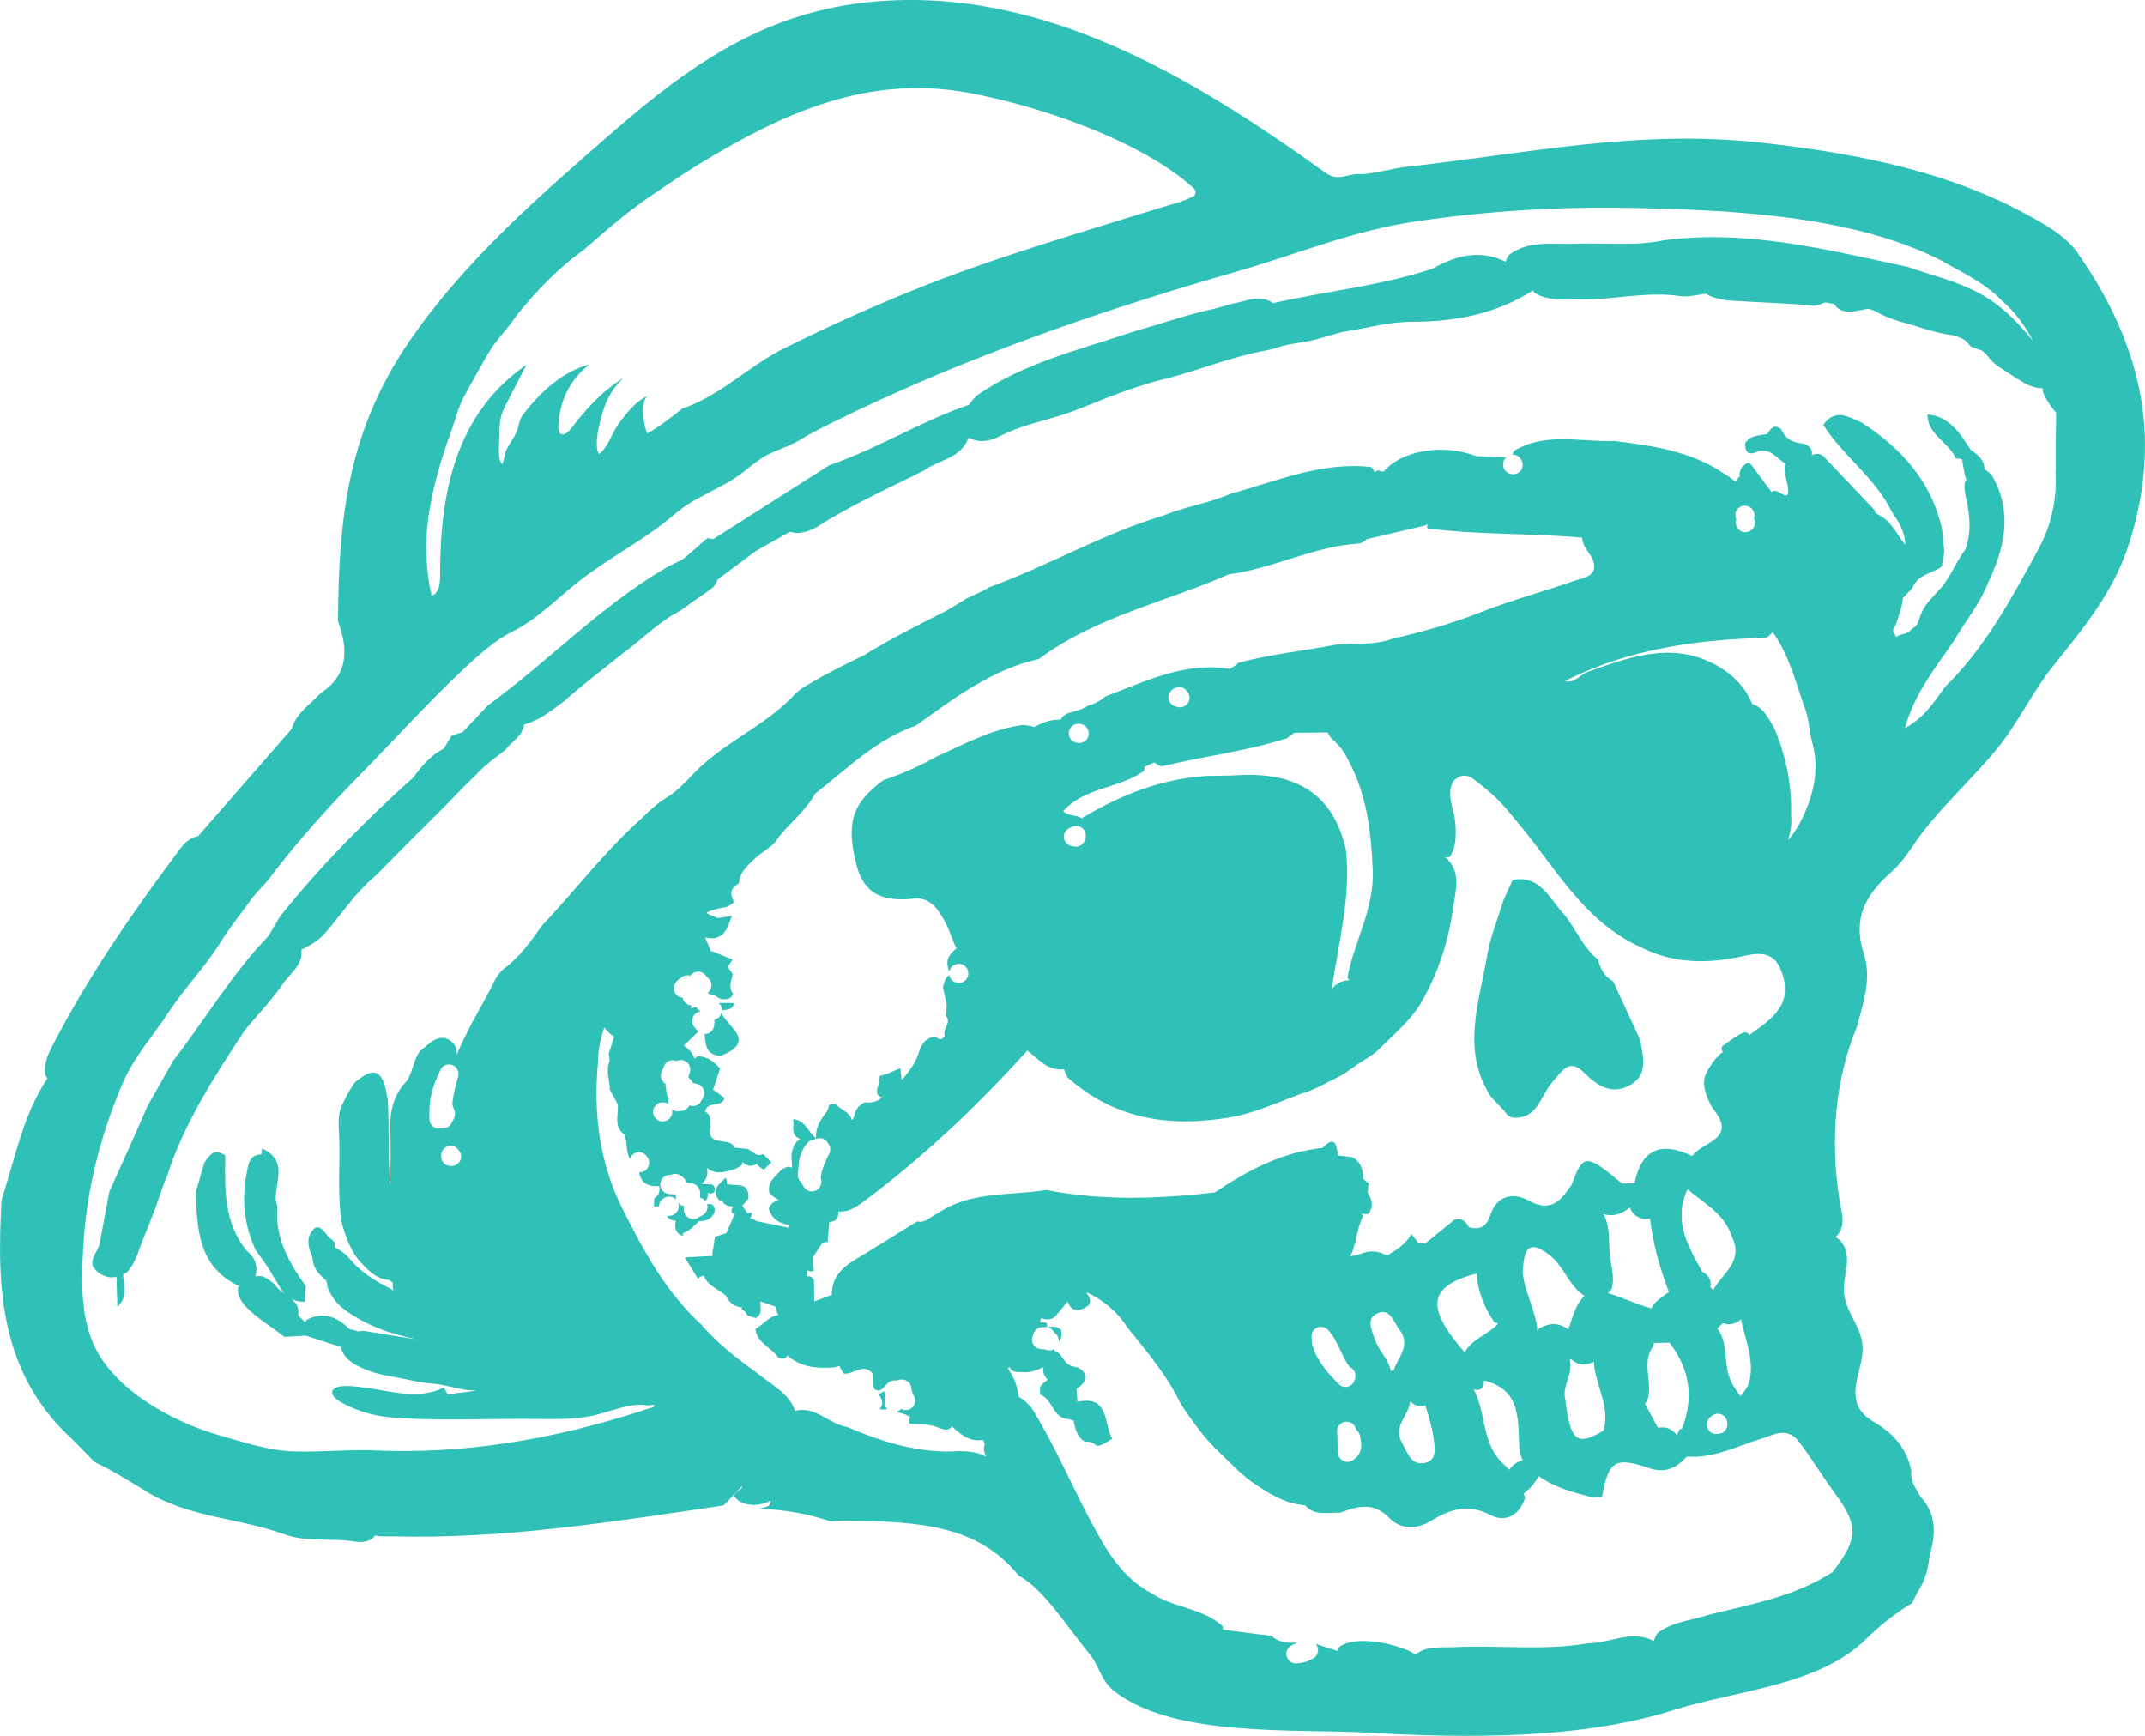 <svg viewBox="0 0 571.24 462.22" xmlns="http://www.w3.org/2000/svg" id="Layer_2"><defs><style>.cls-1{fill:#2fc0b7;}</style></defs><g id="Layer_1-2"><path d="m187.01,323.63l-.18.09c-.28.13-.54.26-.69.37-.45.33-.98.5-1.51.5s-1.09-.18-1.55-.53c-.89-.69-1.21-1.87-.81-2.92-.29-.03-.58-.09-.86-.22-.34-.16-.61-.41-.84-.68.19.47.25.99.13,1.49-.04.18-.1.35-.17.51-.13.29-.31.54-.53.76-.47.46-1.18.75-1.84.75-.03,0-.06,0-.09,0-.12,0-.25,0-.37-.03,0,0,0,0,0,0,.18.71.83,1.21,2.28,1.34-.38,1.89-.14,3.47,2.07,4.03l-.25-.7c.83-.29,1.59-.72,2.26-1.28.72-.67,1.43-1.34,2.15-2.01,1.78.12,3.17-.46,4-2.13.29-.85.12-1.6-.5-2.24-.47-.14-.95-.16-1.43-.14.02.06.06.11.07.17.27,1.15-.28,2.34-1.34,2.85Z" class="cls-1"></path><path d="m192.23,269.02c1.31-.24,2.9.01,3.27-1.94-1.38-.01-2.75-.02-4.13-.03.45.39.78.92.87,1.52.02.15,0,.29,0,.44Z" class="cls-1"></path><path d="m235.54,373.03l.21-1.19c-.08-.3-.1-.61-.07-.93.01-.13,0-.27,0-.41-.07-.02-.15-.03-.23-.01-.57.24-1.07.56-1.53.94.48.37.85.89.97,1.51.16.84-.09,1.68-.65,2.26.55.11,1.17.11,1.78.11.08-.04.15-.09.23-.13-.55-.58-.84-1.35-.7-2.15Z" class="cls-1"></path><path d="m190.73,271.3c-.12.05-.28.09-.43.13-.01,0-.02,0-.03,0,.04.29.04.6-.02.9-.01.07-.01.16-.02.24-.01.18-.03.37-.05.55-.13,1-.83,1.82-1.79,2.11-.24.07-.48.1-.72.1-.02,0-.04,0-.07,0,.34,2.69.28,5.64,4.35,5.82,9.62-3.88,2.01-7.6.16-11.37-.22.68-.68,1.26-1.38,1.54Z" class="cls-1"></path><path d="m553.36,67.42c-2.56-3.67-6.43-6.2-10.29-8.45-22.66-13.18-47.96-18.05-73.71-20.94-33.1-3.72-62.41,2.83-94.86,6.39-3.16.35-10.15,2.16-12.41,1.95-2.96-.26-5.68,2.08-8.97-.28C317.85,20.76,277.68-3.69,232.41.46c-28.52,2.62-48.4,16.6-69.21,34.69-19.36,16.84-39.15,33.99-53.84,55.23-16.54,23.91-19.18,46.8-19.34,75.02,2.7,7.43,2.87,14.24-4.64,19.19-2.8,3-6.49,5.28-7.73,9.53-8.3,9.51-16.59,19.02-24.89,28.53-2.01.38-3.48,1.62-4.64,3.17-12.65,16.87-24.67,34.16-34.32,52.97-1.17,2.28-2.17,4.64-1.75,7.33.1.4.39.69.57,1.05-6.55,9.78-8.58,21.31-12.18,32.22-1.42,23.53-.36,46.33,18.77,63.82,1.99,2.02,3.98,4.04,5.97,6.07,4.88,2.32,9.5,5.25,14.06,8.01,11.3,6.85,24.4,6.87,36.28,11.18,6.11,2.3,12.62.97,18.89,1.99,2.02.33,4.29.14,5.45-1.62.42.03.82.22,1.24.24,1.04.02,2.09.03,3.13,0,29.81.83,59.11-3.9,88.47-8.22,1.64-1.72,3.3-3.42,4.94-5.14.25.82-2.01,1.53-2.11,2.6,1.28,1.98,3.28,2.35,5.42,2.42,1.51-.07,2.94-.43,4.26-1.18.11,1.98-1.85,1.72-3.13,2.19,7.07.17,13.38,1.43,19.18,3.35,1.03-.04,2.01-.15,3.06-.15,21.55,0,36.05,1.55,46.67,14.2.12.16.28.3.41.46,6.63,3.51,13.87,15.02,18.48,20.44,2.93,3.45,3.25,7.48,6.92,10.32,15.99,12.39,48.26,9.89,67.33,10.98,25.88,1.48,56.73,1.89,81.72-6.05,16.35-5.19,38.53-6.36,51.2-18.94,3.76-3.74,7.87-6.88,12.24-9.56.54-1.18,1.05-2.37,1.8-3.54,1.74-2.71,2.45-5.93,2.81-9.16,1.65-5.52,1.89-10.82-2.35-15.45-1.27-2.17-2.84-4.22-2.53-6.96-1.14-5.75-4.6-9.9-9.47-12.74-2.69-1.57-4.71-3.29-5.27-6.41-.91-5,2.55-10.13,1.6-15.37-.91-5.04-4.96-8.62-4.85-14.16.05-2.45.8-4.85.86-7.3.06-2.45-.82-5.19-3.03-6.26,2.96-3.08,1.61-6.15,1.03-9.77-2.57-16.2-1.11-32.5,4.57-46.1,1.75-6.45,4.06-13.06,1.89-19.66-3.03-9.27.42-15.55,7.18-21.59,3.95-3.52,5.53-6.87,8.44-10.66,5.69-7.4,13.33-14.44,19.55-21.9,5.79-6.94,9.56-15.28,15.19-22.34,8.34-10.46,16.19-19.77,20.31-32.72,3.65-11.47,5.15-23.56,3.61-35.53-1.78-13.89-7.45-27.68-17.28-41.74ZM114.14,137.38c1.12-7.67,3.31-15.13,5.97-22.39,1.1-3,1.87-6.37,3.34-9.16,1.99-3.79,4.18-7.49,6.27-11.23,2.24-4.02,5.29-6.75,7.81-10.54,5.24-6.53,10.98-12.56,17.83-17.44,6.24-5.45,12.49-10.88,19.43-15.45,3.69-2.52,7.38-5.04,11.2-7.37,22.41-13.64,44.95-24.06,71.95-19.09,18.4,3.39,44.86,12.28,59.21,24.74.8.69,1.67,1.37.99,2.62-2.88,1.68-6.19,2.32-9.37,3.32-21.87,6.84-44.74,13.38-66.42,22.22-11.35,4.63-22.54,9.67-33.51,15.14-9.33,4.65-17.27,12.78-27.12,16.04-2.76,2.2-6.32,4.97-9.34,6.6-.92-1.68-2.13-8.98.34-10.1-3.45,1.56-5.68,4.52-7.9,7.45-1.89,2.48-2.74,6.3-5.31,8.17-1.49-2.44.26-8.7,1.04-11.31,1.03-3.42,2.85-6.67,5.58-8.96-4.95,2.87-8.92,7.1-12.51,11.49-.74.9-2.66,4.07-4.19,3.47-1.41-.55-.42-5.15-.18-6.3,1-4.84,3.78-9.34,7.78-12.27-6.98,1.81-12.65,6.94-17.13,12.58-.5.63-1,1.28-1.31,2.02-.35.82-.47,1.72-.73,2.57-.6,1.92-1.92,3.52-2.87,5.3-.69,1.3-.66,2.96-1.27,4.1-1.37-1.41-.69-6.31-.69-8.33,0-1.33.02-2.68.32-3.98.36-1.59,1.12-3.05,1.86-4.5,1.66-3.21,3.31-6.42,4.97-9.63-18.87,12.96-23.05,34.34-22.97,55.98,0,2.13-.27,4.78-2.26,5.52-1.57-6.97-1.84-14.24-.81-21.31Zm141.53,249c-10.62.77-20.42-2.32-30.01-6.39-4.85-.74-8.44-5.72-13.91-4.33-1.62-4.54-5.77-6.61-9.21-9.36-5.63-4.16-11.28-8.28-15.83-13.67-9.46-8.64-15.36-19.7-21.02-30.94-6.06-12.2-7.67-25.16-6.46-38.6.02-3.27.63-6.44,1.71-9.52.7.98,1.55,1.82,2.62,2.45-.48,1.52-.95,3.03-1.43,4.55.08.64.16,1.27.24,1.91-1.16,2.58.05,5.14.05,7.71.71,1.3,1.41,2.6,2.12,3.89.22,2.77-1.23,5.92,1.81,8.05-.04.56.1,1.07.42,1.53.06,1.78.3,3.48.97,5,.22-.78.79-1.43,1.58-1.71.28-.1.57-.15.85-.15.77,0,1.51.35,2,.98.07.1.14.2.21.3.46.61.63,1.41.43,2.16-.2.79-.78,1.44-1.54,1.73-.31.12-.64.18-.97.18-.02,0-.03,0-.05,0,.42,3.04,2.52,3.84,5.34,3.69.07.53.05,1.05-.05,1.57-.21.74-.65,1.29-1.31,1.68-.02.72-.04,1.43-.06,2.15l1.33-.03s0-.07,0-.11c.02-.52.2-1.03.54-1.46.3-.37.73-.66,1.2-.82l.07-.03c.3-.12.61-.17.92-.17.68,0,1.35.28,1.84.79.03.04.06.08.09.12-.16-.41-.24-.86-.16-1.32,0-.06.01-.11.02-.17l-.99-.07c-.09,0-.19.01-.28.01-.3,0-.59-.04-.87-.11-.37-.07-.71-.23-1.02-.45-.84-.62-1.22-1.69-.94-2.72.3-1.09,1.3-1.85,2.43-1.86,0,0,.26.01.26.01l.17-.08c.32-.14.66-.21,1-.21.55,0,1.1.18,1.56.53.26.13.5.31.71.53l.16.18c.3.32.48.71.57,1.12.24.03.48.08.71.18.14-.02.27-.03.41-.03.4,0,.8.1,1.17.29.69.36,1.17,1.01,1.32,1.77.11.55.11,1.13.03,1.77.58.13,1.08.45,1.43.91.53-.6.76-1.3.67-2.11-.04-.08-.14-.11-.19-.18.59.29,1.18.46,1.76-.02.14,0,.23-.26.28-.78.05-.5-.18-.94-.68-1.33-.92-.04-1.85-.09-2.78-.13,1.31-1.24,1.8-2.67,1.31-4.34.02.03.05.07.08.11,2.29,1.84,4.71,1.04,7.13.36.75-.29,1.45-.66,2.09-1.16.18-.25.14-.56.25-.83.99,1.09,2.17,1.31,3.55.66.15-.16-.06-.34.04-.5.3,1.02,1.35,1.28,2.02,1.93.68-.66,1.36-1.32,2.03-1.99-.71-.74-1.42-1.47-2.14-2.21-.56.29-1.14.35-1.75.19-.75-.5-1.51-1-2.26-1.5-1.21-.14-2.41-.28-3.62-.42-1.13-3.02-7.66.15-6.42-5.59.05-1.51.22-3.07-1.42-3.98.45-3.01,4.56-.86,5.16-3.67-1.02-.72-2.04-1.44-3.06-2.15.64-1.95,1.28-3.89,1.92-5.83l-.16.04c-1.58-1.65-3.25-3.13-5.73-3.11-.43.03-.63.46-1.02.57-.44-1.51-1.53-2.54-2.81-3.43,1.27-1.22,2.54-2.44,3.81-3.66.03-.03.05-.06.08-.09-.09-.08-.18-.16-.26-.25l-.8-.93c-.63-.74-.78-1.76-.39-2.65.37-.86,1.2-1.43,2.13-1.51-.32-.14-.61-.34-.85-.61-.16-.17-.28-.37-.38-.58-.46.04-.92.16-1.39.41,0-.28.04-.55.1-.82-.41-.04-.81-.15-1.18-.37-.62-.37-1.03-.98-1.17-1.67-.68-.05-1.32-.36-1.76-.89l-.02-.02c-.43-.52-.64-1.18-.58-1.85.05-.57.3-1.11.69-1.52.02-.02.14-.14.17-.17.33-.35.66-.59.9-.77.07-.05.14-.1.21-.16.48-.41,1.06-.61,1.65-.61.26,0,.52.05.77.13.08-.12.15-.25.25-.35.48-.48,1.12-.75,1.8-.75.06,0,.12,0,.18,0,.74.05,1.41.42,1.85,1.02.14.19.38.41.64.66l.12.11c.7.66.97,1.67.68,2.6-.17.54-.53.98-.98,1.3.27.07.53.17.77.33.15.1.28.21.41.34.24-.02.49-.03.74-.03.6.35,1.15.8,1.84.99,1.35.16,2.58.07,3.14-1.47-1.46-1.72-.35-3.52-.16-5.29-.45-.6-.9-1.19-1.35-1.79.45-.66.9-1.31,1.35-1.97-1.8-.74-3.6-1.48-5.4-2.22h0s-.33.11-.33.11c-.54-1.3-1.08-2.59-1.62-3.89h0s.07.09.07.09c4.84,1.16,5.9-2.35,7.07-5.72-1.26.19-2.51.39-3.77.58h0c-1-.49-2.89-1.06-2.85-1.46,0-.1.09-.09.1-.17,1.5-.57,3.07-1.06,4.86-1.27.87-.32,1.63-.77,2.26-1.4-.31-.5-.54-1.09-.67-1.77-.2-.99.21-2,1.04-2.58l.94-.65c.1-1.38.53-2.65,1.52-3.77,1.25-1.5,2.65-2.83,4.18-4.04,1.32-.97,2.74-1.84,3.87-3.06,3.13-4.66,7.97-7.92,10.67-12.94,8.56-6.62,16.26-14.51,26.84-18.13,10.2-7.25,20.16-14.96,32.77-17.74,15.17-11.33,33.7-15.13,50.61-22.56,11.83-1.55,22.63-7.48,34.66-8.2.79-.17,1.47-.54,2.02-1.14,5.23-1.23,10.46-2.46,15.69-3.69.14-.13.32-.22.46-.35.08.42-.16.64.04,1.14,13.67,1.79,27.49,1.24,41.2,2.47.13,2.16,1.62,3.67,2.66,5.4,2.12,4.89-2.04,5.16-4.75,6.11-8.34,2.91-16.9,5.18-25.12,8.43-7.6,2.98-15.44,5.19-23.39,7-4.88,1.82-10.02,1.08-15.03,1.57-8.65,1.69-17.46,2.51-25.99,4.85-.62.75-1.44,1.1-2.19,1.59-11.99-1.98-22.47,3.34-33.22,7.36-1.07,1.01-2.32,1.59-3.57,2.18-.14,0-.29-.02-.43-.02-.73.39-1.46.78-2.19,1.17-1.27.41-2.54.81-3.85,1.15-.77.39-1.37.96-1.85,1.67-2.55-.08-4.78.76-6.88,1.93-1.08-.16-2.13-.54-3.25-.48-8.2,1.05-15.33,5.04-22.72,8.3-4.55,2.59-9.32,4.68-14.28,6.35-8.45,6.2-9.97,11.45-7.24,22.43,2.1,8.45,7.78,9.94,15.32,9.13,4.07-.43,6.32,2.48,8.07,5.75,1.1,1.99,1.85,4.12,2.68,6.22.19.42.4.82.6,1.23-.32.31-.64.63-.96.94-1.72,1.53-1.8,3.31-.91,5.25.15-.74.6-1.4,1.31-1.75.15-.07.31-.14.48-.18.23-.07.47-.1.71-.1.69,0,1.37.28,1.87.82.71.78.86,1.9.41,2.82,0,.02-.01.03-.02.05-.43.86-1.3,1.4-2.27,1.4-.03,0-.09,0-.12,0-1.16-.04-2.15-.87-2.39-2-.01-.05,0-.1,0-.15-1.07.75-1.37,2-1.71,3.24.34,1.56.67,3.12,1.01,4.68h0s0,0,0,0c-.08,1.01-.15,2.02-.23,3.03,1.63,1.57-.92,3.53-.29,5.2-.61,1.26-1.47,1.22-2.48.29-2.4.21-3.59,1.79-4.31,3.86-.88,2.99-2.62,5.43-4.68,7.68-.12-1.05-.24-2.1-.36-3.14-1.19.51-2.39,1.02-3.58,1.53-.63.18-1.25.36-1.88.55-.2.62-.26,1.25-.19,1.89-.78,1.9-.92,3.41.76,3.79-1.22,1.27-2.81,1.52-4.54,1.35-1.19.51-2.06,1.35-2.58,2.55-.13.9-.39,1.67-.92,2.19-.31-2.07-2.99-2.76-4.29-4.26-.57-.02-1.14.03-1.71.14-.12.58-.3,1.15-.53,1.69-1.72,2.13-3.21,4.35-2.99,7.25-2.13-1.6-2.91-4.93-6.15-5.1.17.63.2,1.27.07,1.91-.07.79.04,1.56.38,2.29.34.57.89.85,1.48,1.07-1.64.95-2.04,2.58-2.34,4.26.06,1.14.12,2.28.18,3.42-.29-.05-.51-.28-.81-.29-.79.12-1.51.42-2.14.92-1.52,1.77-3.79,3.16-3.08,6.06.67.85,1.61,1.37,2.49,1.95-1.12.29-2.11.8-2.66,2.16.71,3.02,2.95,3.96,5.48,4.51-.09.22-.25.4-.28.64-2.86-.59-5.73-1.18-8.59-1.77-.42-.45-.95-.67-1.57-.65.2-.47.38-.95.54-1.43-.42-.22-.82-.19-1.2.1-.48-.7-.96-1.4-1.44-2.1.54-.62,1.09-1.24,1.63-1.86.02-1.6-.06-3.13-2.08-3.52-1.21-.11-2.41-.22-3.62-.33.04-.61-.09-1.19-.39-1.72-.65.64-1.3,1.29-1.95,1.94-.46.66-.7,1.4-.71,2.21.18.79.55,1.46,1.17,2,.22.04.44.09.66.13.57,1.1,1.69,1.26,2.82,1.43-.51.61-.53,1.24-.1,1.9,0,0,.64-.26.64-.26h0c-.77,1.8-1.53,3.59-2.3,5.38-1.02.33-2.04.66-3.05.99-.16,1.1-.32,2.19-.48,3.29,0,0,0,0,0,0-.23.58-.27,1.18-.13,1.79-2.47.14-4.94.27-7.41.41,1.16,1.88,2.31,3.77,3.47,5.65.45-.42.97-.69,1.57-.82,1.03,2.82,3.93,3.6,5.91,5.38.84,1.89,2.3,2.92,4.35,3.11l-.25.4c.73.42,1.28,1,1.68,1.74.69.23,1.39.46,2.08.68,2.08-.97,1.11-2.88,1.35-4.41,1.32.45,2.64.89,3.96,1.34.11.8.44,1.52.76,2.24-2.45.35-4.01,2.58-6.09,3.72.44,3.86,4.34,4.96,6.15,7.73l.85.19.86-.1.71-.64-.13-.19c3.52,3.2,7.81,3.6,12.29,3.28.56-.06,1.06-.26,1.6-.37.38.66.76,1.31,1.14,1.97,2.58.49,5.14-2.98,7.73-.03-.05.04-.08.08-.13.12l.16-.1c.04,1.09.08,2.18.12,3.28.15.86.66,1.29,1.52,1.3.89-.28,1.46-.95,2.02-1.63,0,.05-.02.1-.04.14.16-.27.36-.52.62-.72.45-.34.99-.52,1.54-.52.19,0,.38.02.57.06.31-.16.66-.25,1.01-.27,0,0,.41-.02.45-.02,1.32,0,2.42,1.02,2.52,2.34.05.65.27,1.32.67,2.05.55,1,.37,2.25-.45,3.04-.49.47-1.12.72-1.77.72-.41,0-.83-.1-1.21-.31-.25.27-.55.48-.88.62-.09.04-.18.05-.27.08,1.03.58,2.4.49,3.27,1.41l.25-.25c-.07.68-.15,1.36-.22,2.04,2.49.28,5.22.02,7.44.95,2.55,1.07,3.49.66,3.89-.25,2.37,2.15,4.76,4.27,8.39,3.64.16.41.27.85.46,1.25-.03.07-.13.07-.16.15-.21,1.14-.09,2.2.56,3.12-2.16-1.29-4.59-1.47-7.03-1.54Zm-77.55-93.87c-.28-.35-.48-.76-.54-1.22l-.39-2.77c-.44-.27-.8-.67-1.01-1.16-.28-.65-.28-1.39.01-2.04.08-.19.18-.37.28-.54.02-.03.03-.06.05-.09.07-.29.16-.51.24-.66.21-.62.65-1.14,1.24-1.44.36-.19.76-.28,1.16-.28.33,0,.67.07.98.2.36-.18.76-.27,1.15-.27.57,0,1.13.19,1.59.56.83.67,1.16,1.77.82,2.78-.19.55-.33.99-.34,1.31.07.08.19.2.28.29.17.17.33.35.49.53.18.21.3.44.4.68.14.01.28.02.42.06l.46.14c.86.11,1.58.65,1.94,1.44.37.79.27,1.71-.21,2.44-.07.11-.15.21-.23.31-.2.58-.59,1.09-1.14,1.39-.38.22-.81.33-1.25.33-.09,0-.18,0-.27-.01-.12-.01-.24-.03-.36-.06-.11-.03-.21-.07-.31-.11-.35.74-.99,1.31-1.8,1.44-.17.03-.35.04-.53.06h0c-.25.08-.51.12-.76.12-.57,0-1.12-.19-1.57-.55.03.12.08.23.1.35.09.74-.15,1.49-.66,2.04-.35.38-.81.64-1.3.75-.2.05-.41.08-.61.08-.09,0-.19,0-.28-.02-.86-.1-1.62-.63-2-1.41-.38-.78-.34-1.7.12-2.44.16-.25.37-.48.6-.67.45-.36,1.01-.57,1.6-.57.16,0,.33.02.5.05.42.08.78.3,1.1.56-.15-.52-.14-1.07.05-1.58Zm289.18-153.83c.03.16.05.34.05.5,0,1.18-.81,2.2-1.96,2.47-.19.04-.38.07-.57.07-.81,0-1.58-.39-2.05-1.05-.12-.17-.23-.35-.31-.53-.26-.59-.27-1.25-.06-1.84-.38-.79-.36-1.72.12-2.46.47-.73,1.28-1.17,2.13-1.17h.04c.15,0,.31.01.46.04.69.12,1.3.53,1.68,1.12.29.45.43.99.4,1.52v.02c-.01.24-.07.47-.14.69.1.2.18.41.22.63Zm2.9,31.17c.8-.32,1.37-.93,1.89-1.59,4.23,5.97,6.04,12.96,8.35,19.75,1.32,2.96,1.29,6.21,2.07,9.28,2.27,7.83.36,15.03-3.26,21.99-.87,1.68-1.97,3.13-3.14,4.52.73-2.08,1.12-4.28.88-6.68.02-1.54.02-3.07-.05-4.6-.37-6.59-1.95-12.89-4.57-18.93-1.55-2.46-2.78-5.29-5.74-6.13-1.42-3.67-3.94-6.46-7.06-8.78-12.3-8.51-24.46-4.17-36.7.21-2.01.72-3.67,3.24-6.13,2.44,16.81-8.42,34.88-11.08,53.45-11.48Zm-41.51,163.82c-.28-3.33.04-6.74-1.38-9.92-.15-.14-.26-.33-.41-.49,2.68.8,5.02,0,7.15-1.75,0,0,0-.01,0-.02.56,1.65,1.78,2.61,3.48,3.07.64.08,1.26-.02,1.89-.09.76,6.76,2.63,13.22,5.03,19.54-.08.07-.16.11-.24.18-1.59,1.28-3.52,2.2-4.43,4.19-3.96-1.04-7.61-2.93-11.54-4.05-.03-.01-.06-.01-.09-.02.34-.27.68-.48.98-.92,1.09-3.28-.23-6.47-.44-9.7Zm-23.19,5.02c.38-4.67.71-9.5,7.18-4.48,3.8,2.96,5.08,8.04,9.14,10.77.07,0,.14.02.21.03-2.57,2.43-3.23,5.8-4.35,8.95-2.97-2.13-5.86-1.66-8.69.4.14-.2.27-.27.41-.5-.57-5.24-3.42-9.91-3.9-15.18Zm-10.38,29.06c.08-.06.17-.07.25-.13,10.2,2.56,8.73,11.24,9.32,18.83.19.83.47,1.63.84,2.4-1.62.34-2.72,1.28-3.58,2.49-.77-.73-1.54-1.47-2.28-2.24-5.11-5.37-3.91-13.11-7.22-19.17,1.51.44,2.63.13,2.67-2.18Zm-5.02-7.62c-10.6-12.15-9.77-17.64,3.17-21.04.27,4.82,2.03,9.11,4.76,13.06.33,0,.63.15.94.27-2.57,2.97-6.99,4.02-8.87,7.7Zm27.92,1.89c.14-.04.29-.04.44-.08,2.02,1.84,4.06,1.62,6.09.62-.02.09-.09.11-.1.2.43,6.1,4.41,11.7,2.6,18.14-7.08,4.28-8.79,2.92-10.16-8.06-1.07-3.73,2.2-7.09,1.14-10.81Zm20.6,11.06c1.83-4.75-1.77-10.15,1.72-14.7.04-.27.03-.54.06-.8l4.2-.06c5.44,7.05,6.53,14.67,3.34,22.87-.2.11-.42.08-.61.21-.39.47-.49,1.07-.67,1.62-1.28-1.67-2.92-2.5-5.14-2.03-1.15-2.14-2.3-4.28-3.45-6.42.19-.23.4-.45.56-.69Zm10.77-56.42c4.45,3.78,9.97,6.58,11.88,12.76,3.17,6.5-2.65,9.64-5.01,14.09-.24-.26-.49-.52-.76-.75.36-1.78-.34-3.18-2.19-4.17-3.9-6.88-7.74-13.77-3.91-21.92Zm5.38,61.59c.32-.7.82-1.07,1.13-1.26.45-.35,1-.55,1.57-.55.2,0,.41.02.61.07.99.24,1.73,1.06,1.89,2.06,0,.06.02.21.03.31.11.73-.09,1.47-.57,2.03-.47.56-1.16.88-1.89.89-.15.02-.28.03-.42.03-.06,0-.18,0-.24,0-.83-.06-1.57-.52-1.99-1.24-.42-.71-.47-1.59-.12-2.34Zm2.56-24.55c.51-.46,1.01-.92,1.52-1.38,1.88.68,3.43.16,4.8-1.03,1.11,5.33,3.49,10.49,2.31,16.16-.31,1.74-1.39,3-2.45,4.28-1.13-1.51-2.25-3.03-2.88-4.85-1.69-4.24-.29-9.27-3.31-13.18Zm8.57-78.14c-1.01-1.39-2.02-.76-7.05,2.91-.15,0-.27.27-.36.82-.06.37.22.7.47,1.03-.12.02-.19-.14-.32-.1-2.07,1.72-3.52,3.9-4.59,6.34-.61,2.29.07,4.38.96,6.45.37.8.76,1.58,1.24,2.32,6.62,8.05-2.98,8.66-5.59,12.48-7.88-3.75-13.44-2.3-15.38,7.29h0s0,0,0,0c-1.1.01-2.2.03-3.3.04-9.7-8.02-10.33-8-13.46.37-2.85,4.09-5.41,7.53-11.53,4.12-3.57-1.99-8.28-1.68-10.03,3.78-.92,2.86-2.63,4.3-5.76,3.36-.86-1.5-1.9-2.66-3.88-1.99-2.59,2.11-5.19,4.23-7.78,6.34-.6-.24-1.23-.32-1.87-.23h0s0,0,0,0c-.6-.76-1.21-1.53-1.82-2.29-1.47,2.68-3.9,4.21-6.39,5.67-.49-.2-.92-.19-1.47-.62-1.25-.39-2.51-.52-3.81-.32-1.54.36-3.01,1.01-4.59,1.2,1.74-3.31,1.62-7.32,3.39-10.61.02-.39-.27-.49-.31-.83.65.19,1.3.43,1.93-.05,1.25-1.93.74-3.73-.37-5.5.08-.81.16-1.62.24-2.42-.5-.43-1-.86-1.51-1.29.17-1.51-.22-2.89-1.04-4.18-.52-.68-1.14-1.2-1.92-1.55-1.22-.15-2.44-.29-3.66-.44-.46-2.52-.65-5.61-4.1-2-10.77,1.09-19.97,5.99-28.76,11.87h-.01c-14.96,1.7-29.91,2.25-44.8-.67-9.75,1.58-20.12.22-28.93,6.2-1.84.72-3.16,2.72-5.5,2.18-4.04,2.5-8.09,5.01-12.13,7.51-4.59,3.04-10.45,4.94-10.62,11.91.01.05.05.07.06.12-1.57.59-3.14,1.17-4.71,1.75-.03-1.88-.05-3.76-.08-5.64-.35-.79-.96-1.13-1.82-1.03,0-.54.02-1.08.02-1.62l.87.32.9-.23c.04-.48-.01-.95-.15-1.42,0-.74-.02-1.49-.03-2.24.79-1.21,1.58-2.42,2.37-3.63.46-.26.95-.35,1.47-.27.16-1.8.32-3.61.48-5.41,2.09-.1,2.46-1.29,2.41-2.76,3.07.2,5.29-1.58,7.54-3.27,15.61-11.74,29.71-25.12,42.77-39.61,1.24,1.03,2.45,2.1,3.72,3.09.7.52,1.42.98,2.21,1.34,1.26.49,2.52.78,3.82.52.28.71.52,1.41.87,2.13,12.67,11.36,27.6,13.49,43.72,10.66,7.29-1.28,13.87-4.75,20.86-6.98,2.56-1.04,4.94-2.42,7.42-3.62.78-.39,1.54-.81,2.27-1.3,2.02-1.48,4.08-2.91,6.23-4.17,1.08-.73,2.09-1.54,3.02-2.46,3.55-3.63,7.52-6.89,10.3-11.22,4.81-8.06,7.69-16.8,8.97-26.06.64-4.62,2.31-9.51-2.09-13.39,0,0,0,0,0,0,.4-.04.68.07,1.11-.01,1.44-1.99,1.62-4.3,1.67-6.64,0-.91-.05-1.81-.17-2.72-.25-3.61-2.47-7.12-.52-10.85,3.3-3.37,5.66-.31,7.95,1.43,3.23,2.44,5.95,5.48,8.47,8.66,10.47,12.11,17.98,27.12,33.63,34.14,8.73,4.4,17.84,4.41,27.1,2.32,4.38-.99,8.34-1.26,10.24,3.99,3.45,8.82-2.62,12.85-8.52,16.99Zm-90.35,97.66s.07,0,.11,0c1.28,1.29,2.59,1.39,3.91.99,0,.06.04.07.04.13.85,2.73,1.73,5.48,2.12,8.32.38,2.79,1.23,6.42-2.72,6.94-3.34.44-4.33-3.1-5.72-5.58-2.37-4.23,1.9-7.15,2.26-10.81Zm-4.44-8.25c-.25-.06-.49-.03-.71.13-.6-3.2-3.22-5.4-4.24-8.4-.81-2.38-2.37-5.41.36-6.85,3.59-1.89,4.54,2.09,6.15,4.17,3.23,4.19-.39,7.39-1.56,10.95Zm-14.72,3.47c-2.69-2.83-5.47-5.76-6.8-9.96-.21-.7-.23-1.3-.24-1.74,0-.15,0-.3-.03-.44-.21-1.12.34-2.24,1.36-2.75.36-.18.74-.26,1.12-.26.7,0,1.39.29,1.89.84,1.59,1.77,2.55,3.84,3.39,5.67.74,1.6,1.44,3.12,2.46,4.25.44.21.83.55,1.09.99.42.71.47,1.57.15,2.31-.19.81-.76,1.49-1.55,1.79-.3.12-.61.17-.92.17-.68,0-1.35-.27-1.84-.79l1.84-1.74-1.92,1.65Zm1.69,10.17c.18-.04.37-.06.55-.06,1.03,0,1.98.63,2.36,1.62.19.5.35.68.41.73.43.39.72.92.8,1.49.03.19.07.37.1.56.25,1.24.83,4.15-2.14,5.93-.4.24-.85.36-1.31.36-.43,0-.85-.11-1.24-.32-.79-.45-1.29-1.28-1.29-2.19-.01-1.59-.09-3.33-.23-5.48-.09-1.25.76-2.37,1.98-2.64Zm-82.09-26.4h0s0,0,0,0Zm-57.41-38.54c.05.2.1.4.13.6.22,1.25-.52,2.47-1.74,2.85-.25.08-.51.12-.76.12-.92,0-1.79-.5-2.23-1.34-.15-.21-.36-.53-.51-.96-.04-.04-.36-.38-.36-.38-.48-.53-.71-1.25-.64-1.96.04-.38.07-.76.1-1.14.17-2.22.39-4.97,2.62-7.27.32-.33.73-.57,1.18-.68.39-.1.77-.22,1.16-.34.24-.07.49-.11.73-.11.83,0,1.64.41,2.11,1.14.05.07.09.14.13.21.64.76.8,1.86.32,2.8-.93,1.81-1.93,3.98-2.29,6.32.01.03.03.1.05.16Zm85.99-108.33c.32-.38.17-.79.29-1.18.85-.38,1.7-.77,2.55-1.16.62.44,1.15.96,2.14,1.04,11.03-2.72,22.4-3.98,33.27-7.5.53-.52,1.23-.97,1.92-1.42,2.94-.03,5.88-.06,8.82-.09.34.66.7,1.3,1.24,1.82,1.78,1.48,3.16,3.27,4.14,5.35,5.04,9.19,6.2,19.1,6.64,29.47.44,10.38-4.94,18.97-6.75,28.58.15.4.32.46.46.77-2.04.03-3.5.93-4.63,2.33,1.79-12.28,5.12-24.4,3.79-37.01-3.42-15.34-13.78-20.74-28.51-19.94-2.84.15-5.69.14-8.54.21-12.03.72-22.85,5.04-33.08,11.1-.04.1-.07.2-.11.29-1.42-1.16-3.52-.55-5.08-2,5.76-6.45,14.9-6,21.43-10.67Zm-18.92-12.11c.46-.34,1.03-.52,1.59-.52.29,0,.57.05.84.14.26.09.59.24.79.39.88.62,1.27,1.74.98,2.77-.3,1.04-1.23,1.77-2.3,1.83-.04,0-.1,0-.14,0-.16,0-.39-.03-.58-.06-.96-.12-1.77-.79-2.08-1.72-.34-1.04.02-2.18.91-2.83Zm26.23-9.29c.24-.26.48-.42.63-.51.43-.32.96-.49,1.5-.49.11,0,.22,0,.33.02.7.09,1.34.48,1.74,1.06.1.12.19.23.27.35.64.93.58,2.17-.14,3.04-.49.59-1.21.92-1.95.92-.22,0-.43-.03-.65-.09-.23-.03-.58-.09-.97-.28-.73-.35-1.26-1.02-1.41-1.82-.15-.8.09-1.62.64-2.21Zm-22.74,38.67c-.02.32-.09.57-.13.72-.11.69-.51,1.3-1.09,1.69-.42.28-.91.43-1.41.43-.22,0-.45-.03-.67-.09-.25-.04-.42-.07-.61-.11-1.03-.27-1.79-1.15-1.89-2.22-.1-1.06.48-2.07,1.45-2.53l.74-.35c.34-.16.71-.24,1.07-.24.5,0,1,.15,1.43.44.74.5,1.16,1.36,1.1,2.26Zm-26.06,165.81s-.03-.06-.04-.09c.02.03.03.05.06.08,0,0,0,0-.02,0Zm224.85,30.24c-10,6.49-21.55,8.49-32.83,11.29-4.55,1.55-9.57,1.78-13.6,4.82-.52.65-.83,1.4-1.08,2.18-5.84-3.1-11.59.61-17.38.6-11.81,2.06-23.73.48-35.59,1.04-3.59.17-7.41-.43-10.48,1.93-.65-.34-1.25-.72-1.92-1.04-4.64-1.82-9.39-2.91-14.42-2.39-1.42.19-2.76.6-3.94,1.44-.3.35-.35.73-.46,1.1-1.91-.62-3.81-1.24-5.72-1.86-.05-.02-.09-.02-.14-.04.08.1.18.19.25.3.42.67.51,1.5.23,2.24-.13.35-.33.66-.59.92-.15.15-.32.28-.51.39-1.38.8-2.85,1.24-4.5,1.33-.05,0-.09,0-.14,0-1.13,0-2.13-.75-2.44-1.85-.32-1.15.2-2.36,1.26-2.92.46-.24,1.05-.52,1.72-.76-2.45.1-4.89.17-6.97-1.77-4.35-.56-8.69-1.12-13.04-1.68-.05-.3.1-.61-.03-.91-5.34-4.91-13.01-4.82-18.83-8.7-7.81-4.12-12.07-11.31-16.01-18.72-5.43-10.19-9.91-20.88-16.05-30.71-1.04-1.14-2.07-2.27-3.41-2.95-.33-2.11-.8-4.16-1.93-6.01-.34-.51-.61-1.05-.93-1.57.12-.14.24-.28.36-.41.86,1.85,2.6,1.25,4.06,1.44,1.84,0,3.46-.63,5.04-1.39-.22,1.19,0,2.32,1.11,3.34-.78.66-1.65,1.23-2.1,2.2.07.59.1,1.18.07,1.78,3.41,1.18,3.33,6.43,7.65,6.57.41.11.83.22,1.24.33.51,2.24.96,4.52,3.09,5.7.2-.04.4-.06.57-.06.67,0,1.59.22,2.44,1.1,1.58.11,2.82-1.15,4.21-1.82-2.29-4.03-.69-11.72-9.26-9.87-.08-1.16-.16-2.33-.24-3.49h0c4.16-2.4,2-5.53-.53-5.86-3.15-.42-2.97-3.59-5.26-4.14-.07-.18-.1-.37-.14-.55-.38.22-.82.33-1.26.33-.32,0-.65-.06-.97-.19-.18-.07-.57-.1-.95-.12l-.41-.03c-.78-.06-1.49-.48-1.92-1.13s-.54-1.47-.28-2.21c.04-.13.1-.26.15-.38.2-1.16,1.18-2.06,2.39-2.11,0,0,.97-.04,1.01-.04.13,0,.25.03.37.05-.03-.36-.05-.72-.13-1.08-.55-.23-1.12-.27-1.7-.13h0s0,0,0,0c-.11-.44.07-.83.22-1.22,1.25.52,2.46.48,3.62-.28,1.15-1.39,2.31-2.77,3.46-4.15.99,3.22,3.69,2.38,5.16,1.32,1.52-1.09.55-2.47-.22-3.8,4.56,2.11,8.28,5.23,11.03,9.5,5.17,6.44,10.55,12.72,14.12,20.27,2.95,4.4,5.97,8.74,9.81,12.43,2.99,2.86,5.8,5.91,9.14,8.37,4.36,2.95,8.76,5.8,14.2,6.19,2.28,2.89,6.02,1.86,9.34,1.96,4.61-1.74,8.85-2.96,13.09,1.46,2.9,3.02,7.32,3,10.83.85,5.24-3.21,10.01-4.87,16.11-1.66,3.85,2.03,7.54.17,9.11-4.36.09-.56-.22-.92-.26-1.41,1.68-1.25,2.98-2.8,3.93-4.64,4.29,3.17,9.36,4.35,14.36,5.71.89-.09,2.51-.04,2.55-.27,1.71-9.59,3.51-10.63,12.76-7.47,3.99,1.36,7.15-.15,9.75-3.14h0c7.15.55,13.37-2.76,19.9-4.76,3.24-.99,6.47-3.08,9.58.26,3.57,4.52,6.49,9.51,9.91,14.15,6.54,8.86,6.38,12.16-.62,21.2Zm59.5-293.26c.44,7.66-1.2,14.84-4.96,21.54-6.99,12.8-13.92,25.64-24.51,35.98-2.83,3.98-5.5,8.15-10.66,10.98,2.64-9.46,8.22-16.16,13.06-23.29,3.02-5.2,6.96-9.87,9.14-15.56,4.36-9.25,6.54-18.59,1.11-28.22-.55-.79-1.27-1.39-2.1-1.85-.01-2.52-1.77-3.9-3.67-5.17-2.83-4.39-5.57-8.89-11.53-9.48-.02,5.55,5.78,7.38,7.56,11.78.56-.06,1.11,0,1.64.17.37,1.82.48,3.72,1.16,5.44-.12.34-.38.49-.46.89-.07.95-.04,1.88.14,2.81,1.11,4.98,1.91,9.94.03,14.91-.47.66-.95,1.33-1.38,2.03-1.91,3.06-3.27,6.48-5.91,9.06-1.37,1.52-2.82,2.97-3.89,4.75-.55,1.07-.97,2.18-1.32,3.34-.15.57-.51.9-.79,1.32-.66.35-1.19.89-1.72,1.44-.45.19-.83.48-1.39.53-.72.15-1.4.43-2.05.78-.27-.55-.55-1.11-.82-1.66.28-.61.6-1.21.84-1.83.74-2.12,1.5-4.23,1.8-6.46,0-.11-.06-.19-.07-.3.88-.91,1.76-1.83,2.63-2.74,1.33-3.64,5.2-3.82,7.8-5.73.22-1.32.45-2.63.68-3.95-.19-1.95-.38-3.89-.58-5.84-2.74-12.82-10.8-21.65-21.41-28.54-3.52-1.53-7.07-3.92-10.23.61,5.28,8.35,13.86,14.08,18.24,23.13,1.75,2.59,3.51,5.18,3.58,8.81-2.21-2.78-3.54-5.94-6.5-7.66-.53-.28-1.03-.62-1.54-.95-.05-.23-.11-.45-.16-.68-4.39-4.62-8.79-9.25-13.18-13.87-.83-1.07-1.93-1.25-3.17-.9-.08.09-.16.19-.34.21.27-1.75-.75-2.6-2.24-3.14-2.68-.12-4.77-1.15-5.88-3.74-1.92-1.65-2.82-.12-3.78,1.21-2.09.45-4.44.26-5.84,2.4-.12,3.42,1.7,3.09,3.9,2.03,3.05-.36,4.63,2.04,6.73,3.47-.45,2,.31,3.85.67,5.79.98,5.29-2.36.99-3.59,1.48-.27-.02-.49.18-.74.22-1.76-2.36-3.51-4.72-5.27-7.09-.47-.71-1.03-.76-1.67-.24-1.35.87-1.59,2.06-1.51,3.33-.57.26-.73.87-1.12,1.28-1.03-.81-2.08-1.59-3.22-2.25-8.79-5.9-18.9-7.32-29.06-8.56-8.88.34-18.06-2.43-26.52,2.53-.3.32-.47.7-.6,1.1.03,0,.05-.01.08-.01.8,0,1.56.38,2.04,1.04.06.07.11.14.16.21.6.84.62,1.96.06,2.83-.47.73-1.28,1.16-2.13,1.16-.16,0-.32-.02-.48-.05-.07-.01-.19-.04-.28-.07-1.12-.28-1.92-1.29-1.92-2.46v-.14c0-.72.33-1.36.83-1.83-2.64-.09-5.28-.17-7.92-.26-9.04-3.44-20.09-1.5-24.65,4.06-.27,0-.54,0-.81,0-.62-.43-1.15-.32-1.62.24-.32-.51-.5-1.12-1.08-1.43-13.18-1.46-25.07,3.8-37.32,7.14-5.85,2.52-12.2,3.46-18.09,5.85-15.97,4.81-30.42,13.3-46.03,18.97-1.92,1.18-4,2.02-6.02,2.97-2.28,1.29-4.4,2.83-6.76,3.96-7.04,3.57-14.09,7.12-20.8,11.28-5.11,2.42-10.14,4.99-15.01,7.87-1.15.66-2.22,1.43-3.19,2.33-7.7,8.45-18.68,12.68-26.64,20.79-2.62,2.75-5.21,5.54-8.56,7.45-.72.47-1.42.97-2.06,1.54-1.33,1.14-2.62,2.32-3.85,3.56-9.67,8.65-17.5,19.01-26.37,28.41-3.05,4.27-6.07,8.55-10.4,11.67-1.34,1.3-2.27,2.88-2.99,4.59-3.25,6.05-6.76,11.99-9.39,18.29.19-1.35-.04-2.65-1.44-3.76-3.16-2.49-5.79.71-8.26,2.61-1.81,2.35-1.89,5.47-3.49,7.91-3.51,3.6-4.59,7.95-4.44,12.89.16,5.04.07,10.09,0,15.13-.72-7.63-.19-15.31-.68-22.95-.92-5.39-1.98-10.5-8.79-4.59-1.2,1.68-2.16,3.5-3.07,5.35-1.59,2.82-1.19,5.88-1.07,8.9.31,7.69-.55,15.41.69,23.07.94,3.42,2.11,6.73,4.23,9.62,2.3,2.53,4.45,5.25,8.36,5.65.32.27.7.41,1.02.66-.13.79-.11,1.52.23,2.14-3.64-1.9-7.24-3.86-10.21-6.8-1.62-1.8-3.16-3.7-5.5-4.63,0-.47,0-.94,0-1.42-.67-.61-1.33-1.22-2-1.83-.88-1.3-2.26-2.99-3.56-1.73-2.19,2.13-1.57,5-.34,7.61.04,2.85,1.72,4.52,3.58,6.06.25.63.43,1.25.36,1.84.73,1.74,1.69,3.33,3.03,4.68,2.06,1.94,4.49,3.3,6.95,4.62,4.3,2.26,8.91,3.5,13.56,4.56-4.56-.67-9.1-1.45-13.65-2.21-.65-.04-1.23.09-1.85.11-.63-.32-1.37-.45-2.12-.55-3.28-3.29-6.93-4.9-11.46-2.51-.2.22-.19.46-.34.69-.63-.63-1.25-1.26-1.87-1.89.29-2.21-.69-3.46-1.94-4.49,1.02.6,2.19.99,3.83.83.03-1.39.05-2.78.08-4.16-4.47-6.31-8.28-12.85-7.5-21.02-.1-.44-.2-.87-.31-1.31-.11-.18-.11-.39-.2-.58-.11-4.82,3.38-10.48-3.58-13.69-.16.51-.22,1.04-.2,1.58-3.36.04-3.5,2.8-3.95,5.1-1.36,6.96-.61,13.73,2.34,20.22,1.52,2.23,3.27,4.3,4.51,6.71,1.11,1.63,1.98,3.55,3.24,4.99-1.02-.7-2.01-1.41-2.62-2.42-.95-.86-1.98-1.62-3.16-2.12-.65-.16-1.3-.1-1.95-.04.73-2.78-.11-5.04-2.37-6.83-6.06-7.5-5.81-16.42-5.67-25.31-2.84-2.09-4.26-.17-5.6,1.97-.74,2.56-1.49,5.13-2.23,7.69.31,10.02.66,20.02,11.58,25.12-.1.15-.26.22-.35.39-.22,1.92.69,3.41,1.84,4.8,3.07,3.32,7.03,5.47,10.46,8.29,1.92-.11,3.85-.22,5.77-.33,3.07,1.03,6.14,2.06,9.3,3.01.43,2.08,1.89,3.47,3.68,4.63,2.68,1.46,5.51,2.46,8.51,2.99,4.4.75,8.71,1.96,13.18,2.24,3.56.46,6.98,1.82,10.79,1.75-1.9.27-3.79.58-5.69.73-.6.24-1.32.23-1.99.34-.34-.62-.69-1.24-1.04-1.86-6.87,3.39-14.15.91-21.26,0-1.62-.21-8.98-1.39-8.45,1.61.38,2.14,6.89,4.44,8.65,5,3.8,1.21,7.82,1.47,11.8,1.65,11.3.53,22.53-.03,33.81.11,4.96.06,9.62.14,14.56-.77,4.04-.74,10.81-3.74,14.84-2.87.69.15,1.37-.12,2.04-.18,0,.2,0,.41,0,.61-1.04.34-2.11.6-3.12.99-23.61,7.64-47.75,11.81-72.69,10.54-6.79-.13-13.67.56-20.42.31-6.54-.24-13.22-2.49-19.47-4.26-12.96-3.67-29.83-12.87-34.45-26.46-2.62-7.71-2.32-16.13-1.84-24.14.89-15,4.63-29.71,10.61-43.47,2.97-6.84,7.88-12.16,11.93-18.35,4.34-6.65,10.07-12.5,14.22-19.22,2.46-3.98,5.48-7.55,8.15-11.38,1.33-1.71,2.9-3.19,4.3-4.84,7.74-10.37,16.5-19.93,25.55-29.16,8.85-9.02,17.32-18.44,26.48-27,4.04-3.77,8.16-7.6,13.12-10.05,6.64-3.28,12.22-9.22,18.15-13.77,6.68-5.13,14.13-9.19,20.84-14.15,3.09-2.29,5.63-4.85,9.04-6.79,3.56-2.02,7.29-3.73,10.78-5.89,3.14-1.95,5.87-4.83,9.15-6.5,2.71-1.38,5.7-2.19,8.35-3.8,2.74-1.67,5.6-3.12,8.47-4.55,34.71-17.23,71.16-29.81,108.34-40.48,16.37-4.7,30.46-10.78,47.84-13.31,18.74-2.73,37.71-3.91,56.65-3.53,26.14.52,58.46,1.85,82.26,13.71,5.82,3.37,12.07,6.08,16.81,11.09,3.53,3.02,6.09,6.69,8.21,10.65-4.57-5.65-9.66-10.75-16.58-13.84-5.36-2.52-11.12-3.89-16.66-5.87-21.5-4.58-42.9-10.08-65.22-7.1-7.81,1.62-15.73.57-23.6.91-5.91.26-12.09-1.05-17.42,2.88-.63.6-.65,1.29-1.02,1.88-6.81-3.29-13.16-1.7-19.33,1.83-13.85,4.62-28.4,6-42.55,9.21-3.69-2.57-7.31-.39-10.95.18-1.78.46-3.53,1.03-5.32,1.47-.9.17-1.79.36-2.67.61-3.15.78-6.26,1.73-9.37,2.66-3.32,1.13-6.75,1.94-10.07,3.05-13.88,4.64-28.25,8.1-40.54,16.6-.77.83-1.51,1.66-2.14,2.52-12.78,4.36-24.3,11.68-37.08,16.04-10.34,6.57-20.67,13.15-31.01,19.72-.5-.15-1.02-.24-1.55-.25-2.13,1.84-4.26,3.69-6.39,5.53-1.69.87-3.42,1.65-5.05,2.61-17.21,10.14-31,24.72-47.02,36.39-2.24,2.37-4.47,4.74-6.71,7.11-.95.29-1.9.57-2.85.86-.71,1.16-1.42,2.32-2.14,3.48-3.38,1.78-5.85,4.52-8,7.59-12.83,11.51-24.91,23.74-35.69,37.21-.99,1.69-1.98,3.39-2.97,5.08-9.76,10.12-16.88,22.25-25.44,33.29-2.25,3.97-4.49,7.93-6.73,11.9-1.68,3.79-3.37,7.59-5.05,11.38-1.74,3.86-3.47,7.72-5.21,11.58-.86,4.6-1.72,9.19-2.58,13.79-.4,2.05-2.37,3.61-1.86,5.94.94,1.63,2.38,2.56,4.17,3.01.73.1,1.46.05,2.18-.04.08,2.65.15,5.31.23,7.96,2.82-2.53,1.66-5.68,1.52-8.67.36-.21.77-.32,1.09-.6,1.19-1.36,2.03-2.92,2.7-4.59,1.69-4.95,3.94-9.68,5.59-14.64.68-2.08,1.37-4.15,2.28-6.15,4.54-14.25,12.62-26.61,20.73-38.97,3.35-4.08,7.07-7.86,10.06-12.23,1.95-2.95,5.56-5.1,5.03-9.24,2.11-1.02,4.11-2.2,5.8-3.84,4.69-5.25,8.44-11.32,13.94-15.84,6.27-6.38,12.59-12.72,18.95-19.02,2.62-2.76,5.29-5.47,8.04-8.1,2.23-2.47,4.96-4.36,7.56-6.38,1.67-2.27,4.71-3.68,5.02-6.81.13-.01.23-.08.35-.09,3.89-1.11,6.95-3.62,10.12-5.95,5.13-4.58,10.64-8.7,15.99-13,4.9-3.57,9.13-8.04,14.55-10.92.74-.44,1.45-.9,2.14-1.41,2.3-1.79,4.81-3.27,7.09-5.08.61-.6,1.04-1.29,1.26-2.11,3.42-2.56,6.85-5.11,10.28-7.67,3-1.69,6.01-3.38,9.02-5.06.29.12.54.05.84.21,2.37.38,4.45-.49,6.47-1.57,9.06-5.86,18.92-10.21,28.53-15.03,3.88-2.89,9.71-3.07,11.73-8.71,2.87,1.59,5.76.95,8.43-.42,5.19-2.67,10.84-3.85,16.33-5.55,5.34-1.71,10.41-4.1,15.69-5.97,2.54-.94,5.12-1.78,7.71-2.57,1.73-.56,3.49-.97,5.26-1.37,8.55-2.3,16.8-5.66,25.56-7.26.92-.17,1.83-.37,2.73-.66,3.53-1.29,7.31-1.41,10.92-2.34,2.26-.68,4.53-1.32,6.81-1.95,6.2-.91,12.28-2.74,18.62-2.74,11.5,0,22.46-2.06,32.31-8.38.09.19.13.41.23.58,3.8,2.44,8.09,1.72,12.23,1.81,9.01.2,17.94-2.22,26.98-.81,2.25.17,4.42-.4,6.62-.69,1.49,1.2,3.63,1.34,5.59,1.78,7.75.56,15.52.69,23.24,1.45,1.01-.11,1.91-.54,2.84-.91.43.11.87.1,1.3.22.36.12.75.14,1.12.22.47.8,1.16,1.41,2.15,1.78,2.38.65,4.63-.15,6.91-.52.85.23,1.7.49,2.5.96,3.71,2.17,7.95,2.83,11.93,4.22,2.61.78,5.22,1.52,7.94,1.85.79.08,1.41.46,2.14.64.42.23.81.49,1.28.67.55.6,1.09,1.2,1.64,1.8.97.33,1.94.66,2.9,1,.48.53,1.1.82,1.5,1.48.79,1.01,1.69,1.93,2.73,2.7,2.5,1.56,4.9,3.27,7.47,4.7,1.4.69,2.86,1.12,4.43,1.17.06,1.9,1.3,3.29,2.24,4.83.47.52.86,1.17,1.35,1.66,0,.39,0,.78,0,1.18-.03,2.37-.05,4.75-.09,7.12,0,2.41-.02,4.83.03,7.24ZM120.88,295.31l.17.47c.23.67.18,1.41-.15,2.03l-.7,1.31c-.43.81-1.26,1.32-2.18,1.34-.24,0-1.08.04-1.12.04-.66,0-1.29-.26-1.77-.72-.5-.49-.78-1.16-.77-1.85,0-.34,0-.69,0-1.03,0-.63,0-1.26.02-1.89.12-3.88,1.56-7.24,2.9-10.09.05-.11.13-.25.2-.36.48-.72,1.28-1.13,2.11-1.13.37,0,.73.08,1.08.24,1.13.54,1.7,1.83,1.34,3.03-.8,2.61-1.31,4.97-1.56,7.23.06.39.23.85.42,1.37Zm-3.38,12.3c.01-.94.55-1.79,1.38-2.22.36-.19.76-.28,1.15-.28.51,0,1.02.15,1.45.46.36.25.58.53.7.7.58.67.78,1.61.49,2.47-.32.96-1.18,1.63-2.19,1.72-.07,0-.18.01-.25.01-.05,0-.21,0-.22,0-.61,0-1.2-.22-1.67-.63-.56-.49-.87-1.2-.86-1.94v-.28Z" class="cls-1"></path><path d="m280.61,354.53c.18.29.29.41.36.46.73.54,1.07,1.41.99,2.27.72-.75.75-1.86.67-3.02-.95-1.05-2.15-1.14-3.43-.84-.02.01-.03.03-.04.05.59.17,1.12.55,1.45,1.09Z" class="cls-1"></path><path d="m429.58,261.29c-2.29-1.26-3.41-3.33-4-5.77-4.25-3.37-6-8.64-9.48-12.53-3.57-3.98-6.1-10.03-13.26-8.71-.84,1.86-1.67,3.73-2.51,5.59-1.45,4.8-3.42,9.52-4.25,14.42-2.13,12.62-7.08,25.42,1.02,37.8,1.23,1.31,2.47,2.62,3.7,3.92.46.85,1.15,1.39,2.1,1.59,6.77.43,7.37-6.07,10.59-9.57,2.38-2.58,4.3-6.47,8.28-2.5,3.57,3.55,7.38,6.11,12.26,3.44,5.06-2.76,3.48-7.63,2.8-12.03-2.42-5.22-4.83-10.45-7.25-15.67Z" class="cls-1"></path></g></svg>